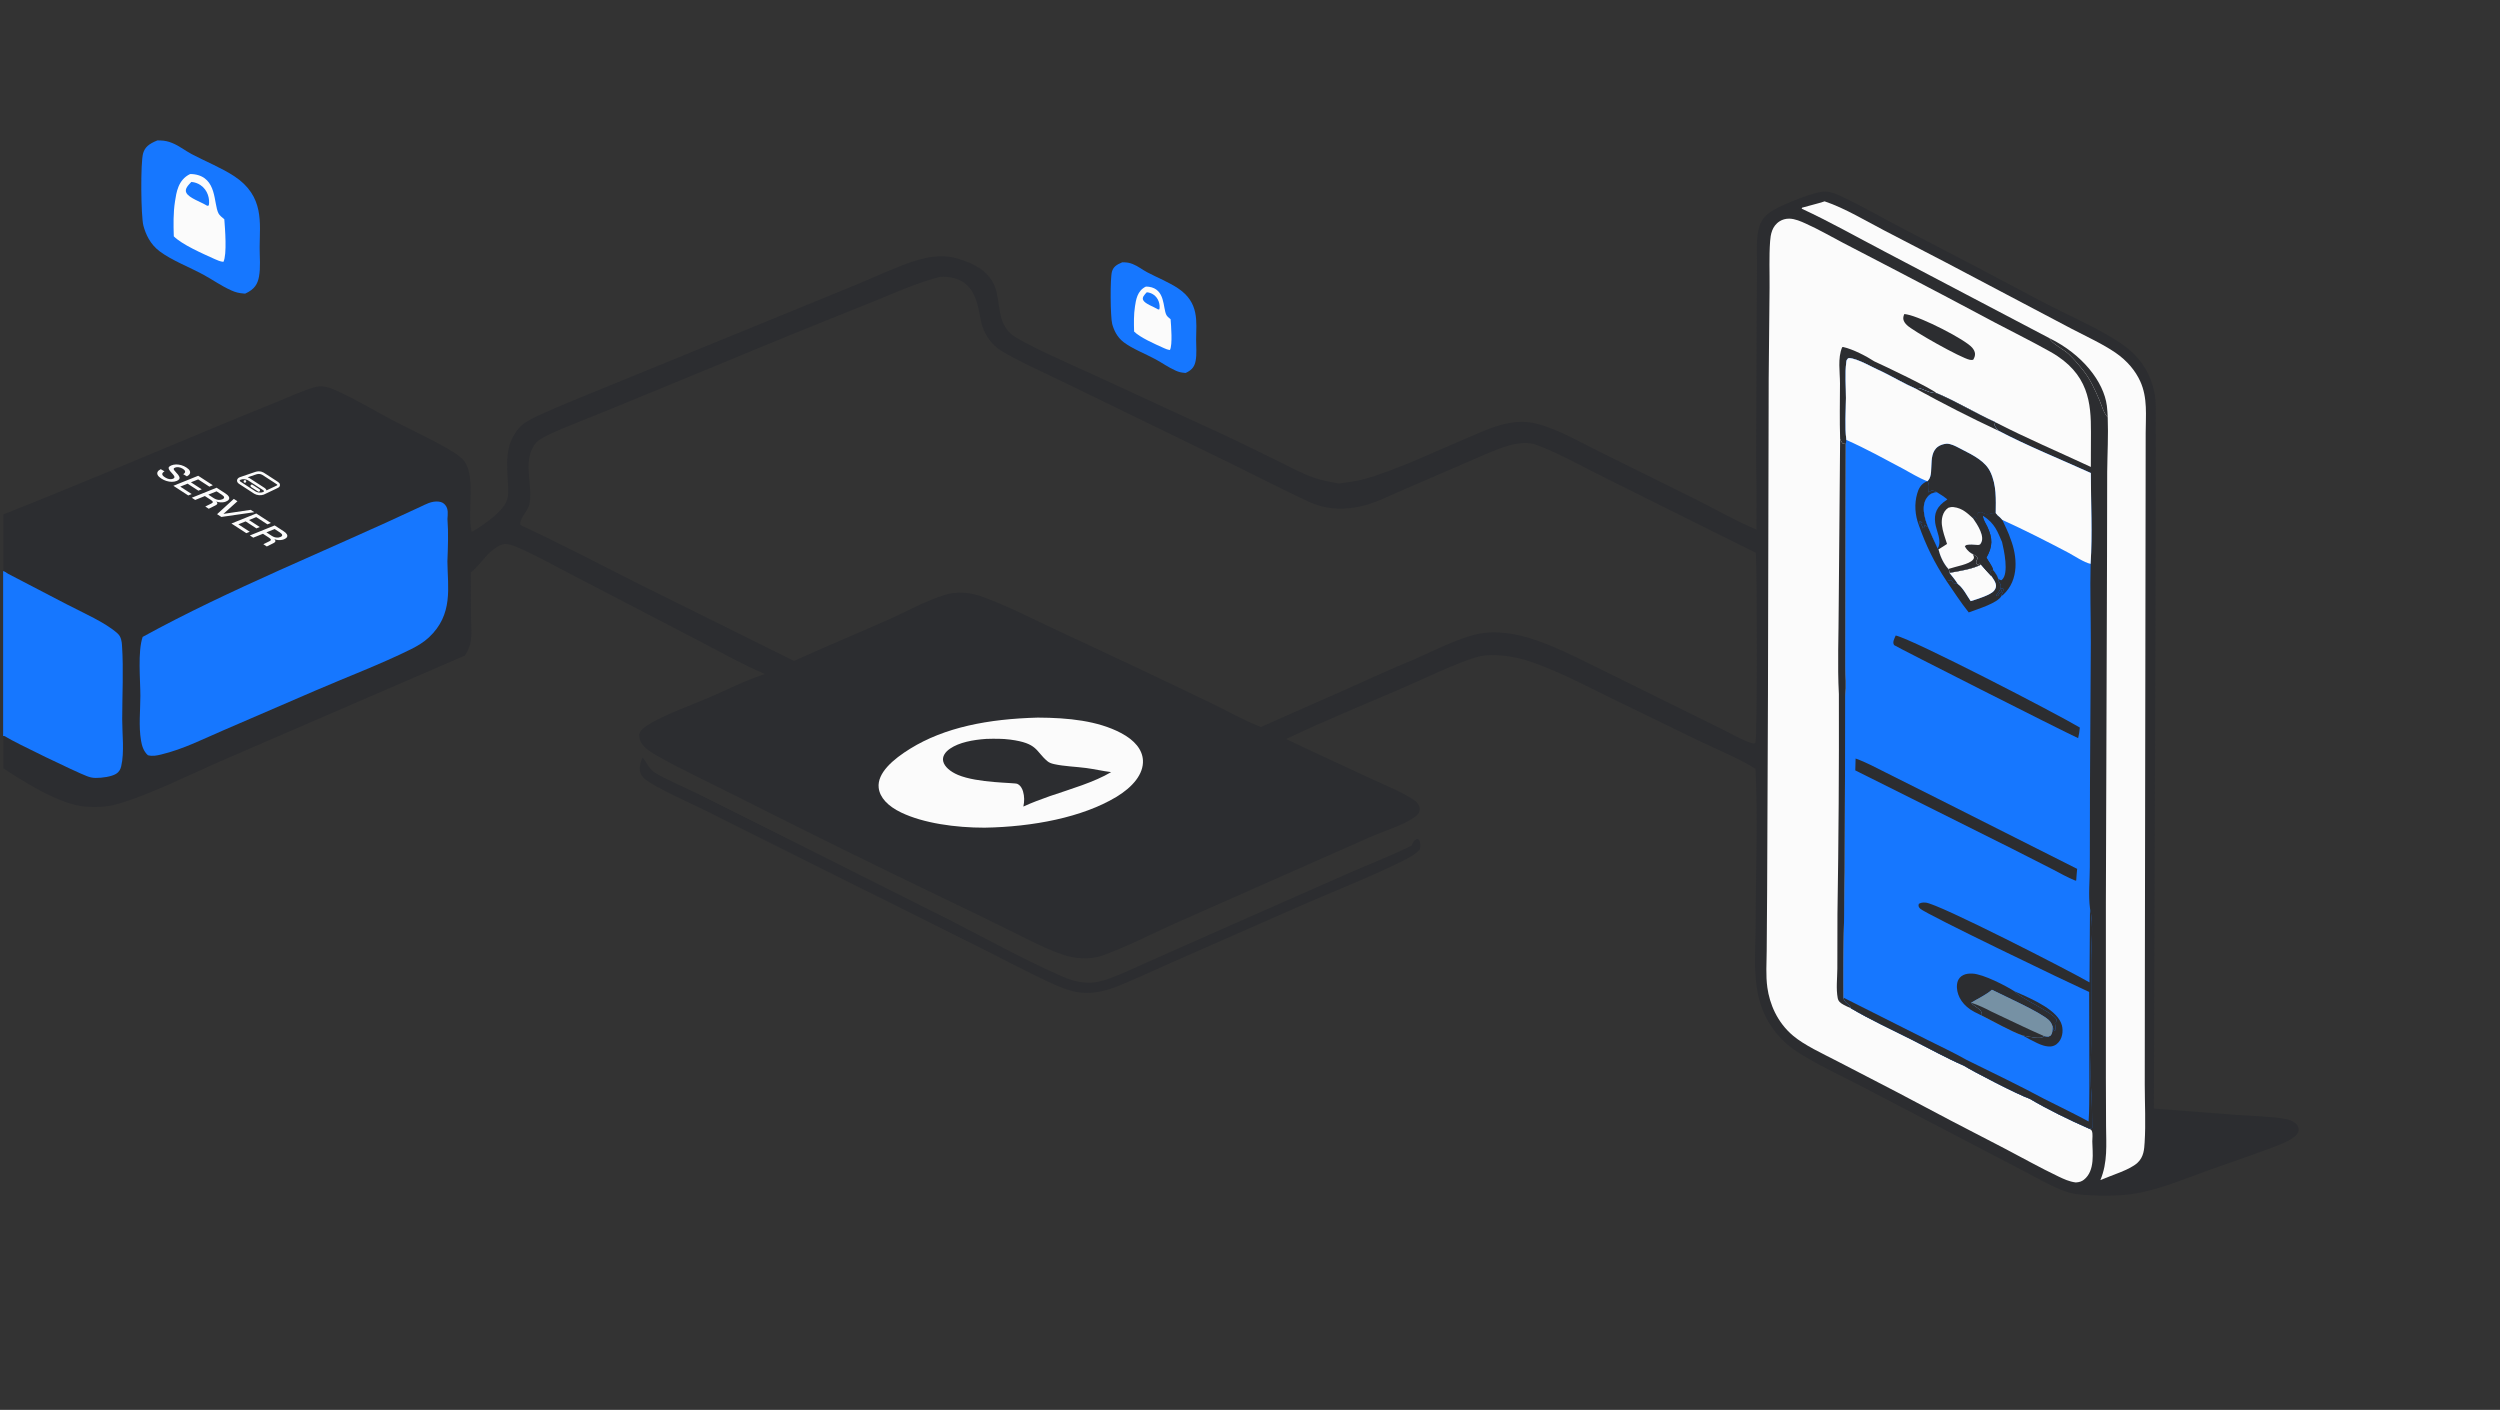 <svg width="610" height="344" viewBox="0 0 610 344" fill="none" xmlns="http://www.w3.org/2000/svg"><rect x="0" y="0" width="610" height="344" fill="#333333" stroke="none"/><g clip-path="url(#clip0_1154_16449)"><path d="M156.774 184.866C157.319 185.138 158.28 187.511 159.567 188.388C161.665 189.814 167.636 192.378 170.359 193.728L194.945 206.022L232.185 224.722C240.923 229.194 249.515 233.975 258.786 238.086C260.711 238.94 262.912 239.724 265.436 239.781C267.406 239.825 269.234 239.296 270.839 238.705C274.049 237.522 277.026 236.058 280.053 234.729L299.945 225.905L329.136 213.03C334.197 210.806 339.673 208.718 344.447 206.306C344.733 205.683 344.863 205.044 345.845 204.67L346.257 204.914C346.673 205.698 346.57 206.4 346.478 207.202C345.595 208.282 344.011 209.19 342.455 209.975C334.616 213.93 324.461 217.848 316.027 221.59L286.388 234.636C281.938 236.579 277.616 238.657 273.04 240.502C270.268 241.618 267.094 242.578 263.569 242.178C261.315 241.922 259.098 241.048 257.329 240.254C251.163 237.48 245.381 234.335 239.451 231.396L198.522 210.959L173.007 198.199C169.328 196.367 159.448 192.002 157.254 189.992C155.528 188.41 156.057 186.56 156.774 184.866Z" fill="#2C2D30"/><path d="M38.404 34.262C38.647 34.264 38.89 34.264 39.132 34.271C40.229 34.306 41.051 34.506 41.946 34.862C43.787 35.596 45.133 36.741 46.786 37.611C50.238 39.43 54.139 40.991 57.214 43.033C64.535 47.897 63.383 54.384 63.354 60.339C63.342 62.688 63.625 65.2 63.189 67.526C62.876 69.196 62.206 70.574 59.816 71.648C59.715 71.64 59.614 71.633 59.513 71.625C58.225 71.519 57.502 71.328 56.48 70.878C53.967 69.772 51.943 68.275 49.638 67.03C46.128 65.135 41.822 63.494 38.91 61.287C36.626 59.555 35.556 57.173 34.99 55.061C34.39 52.823 34.249 39.606 34.929 37.373C35.373 35.918 36.296 35.111 38.404 34.262Z" fill="#1677FF"/><path d="M273.836 64C274.012 64.001 274.187 64.001 274.362 64.007C275.155 64.032 275.748 64.176 276.394 64.433C277.724 64.963 278.697 65.79 279.89 66.419C282.383 67.732 285.201 68.86 287.421 70.335C292.709 73.847 291.877 78.532 291.855 82.833C291.847 84.529 292.051 86.343 291.736 88.024C291.51 89.229 291.027 90.225 289.3 91C289.227 90.995 289.154 90.99 289.081 90.984C288.152 90.907 287.629 90.769 286.891 90.444C285.076 89.645 283.614 88.564 281.95 87.665C279.414 86.297 276.305 85.111 274.202 83.517C272.552 82.267 271.78 80.546 271.371 79.021C270.937 77.404 270.836 67.859 271.327 66.247C271.647 65.196 272.314 64.613 273.836 64Z" fill="#1677FF"/><path d="M46.39 42.466C46.733 42.475 47.011 42.475 47.354 42.522C53.041 43.305 52.062 49.633 53.309 52.062C53.574 52.58 54.199 53.051 54.731 53.492C54.898 55.641 55.429 62.132 54.511 63.892C53.631 63.794 53.133 63.525 52.425 63.23C49.203 61.775 44.445 59.683 42.406 57.665C42.315 54.857 42.263 51.933 42.702 49.137C43.03 47.045 43.419 43.882 46.39 42.466Z" fill="#FBFBFB"/><path d="M279.602 69.925C279.85 69.931 280.05 69.931 280.298 69.965C284.405 70.531 283.699 75.101 284.599 76.855C284.791 77.229 285.242 77.569 285.626 77.888C285.746 79.44 286.13 84.127 285.467 85.399C284.831 85.328 284.472 85.134 283.961 84.921C281.633 83.87 278.197 82.359 276.724 80.901C276.659 78.874 276.621 76.762 276.938 74.743C277.175 73.232 277.456 70.947 279.602 69.925Z" fill="#FBFBFB"/><path d="M46.688 44.389C47.598 44.468 48.302 44.758 48.892 45.146C50.719 46.347 51.241 48.582 50.95 50.122L50.566 50.218C49.017 49.245 46.117 48.333 45.468 47.045C44.994 46.106 45.931 45.189 46.688 44.389Z" fill="#1677FF"/><path d="M279.817 71.314C280.475 71.371 280.983 71.58 281.409 71.861C282.728 72.728 283.105 74.342 282.895 75.454L282.618 75.523C281.5 74.821 279.405 74.162 278.936 73.232C278.594 72.554 279.271 71.891 279.817 71.314Z" fill="#1677FF"/><path d="M428.572 129.225C428.618 123.365 428.593 117.505 428.499 111.644L428.625 76.91L428.712 64.341C428.722 61.49 428.443 58.538 429.156 55.712C429.617 53.888 430.546 52.495 432.899 51.15C434.922 49.992 442.706 46.632 445.447 46.737C446.768 46.787 448.131 47.369 449.108 47.827C454.56 50.389 459.594 53.321 464.81 56.039C475.934 61.785 486.976 67.58 497.938 73.424C504.398 76.861 512.986 80.462 518.286 84.334C522.842 87.663 524.941 91.865 525.71 95.992C526.146 98.336 525.996 100.749 526 103.104L526.016 113.875L525.944 149.485L525.547 270.479L545.793 272.041C549.576 272.321 554.027 272.382 557.632 273.014C558.551 273.176 559.309 273.501 559.893 273.931C560.744 274.556 561.032 275.35 560.8 276.12C560.286 277.834 556.572 279.195 554.171 280.1C549.275 281.945 544.197 283.657 539.209 285.423C533.529 287.433 527.42 290.131 520.967 291.236C517.11 291.897 511.068 291.852 507.128 291.418C505.503 291.238 504.004 290.802 502.688 290.244C499.651 288.959 496.86 287.338 494.069 285.885L478.571 277.783L453.674 264.786C448.393 262.035 439.684 258.054 435.933 254.703C432.194 251.363 430.213 247.598 429.211 243.713C427.665 237.717 428.385 231.364 428.385 225.302C428.386 212.758 428.939 200.14 428.355 187.604C424.984 185.352 417.819 182.369 413.594 180.298L392.422 170.002C386.59 167.151 380.78 164.073 374.264 161.723C371.655 160.781 368.65 160.051 365.543 159.89C363.866 159.804 362.062 159.831 360.535 160.269C355.196 161.808 347.686 165.519 342.723 167.666C333.08 171.836 323.085 175.892 313.819 180.325C320.65 183.6 327.622 186.764 334.522 189.992C337.989 191.613 342.225 193.275 345.066 195.238C345.932 195.835 346.312 196.509 346.406 197.279C346.535 198.331 345.774 199.013 344.562 199.779C341.697 201.596 337.47 202.834 334.107 204.341L287.76 224.847C281.602 227.541 275.703 230.711 269.164 233.093C269.005 233.15 268.841 233.204 268.674 233.255C268.507 233.306 268.338 233.355 268.167 233.399C267.994 233.444 267.819 233.485 267.642 233.523C267.465 233.561 267.285 233.596 267.104 233.627C266.922 233.659 266.739 233.686 266.555 233.71C266.371 233.735 266.185 233.756 265.998 233.773C265.81 233.79 265.622 233.803 265.434 233.813C265.245 233.823 265.055 233.829 264.866 233.832C262.263 233.88 259.954 233.23 257.859 232.42C254.067 230.955 250.597 229.105 247.125 227.406C241.526 224.625 235.878 221.876 230.18 219.159C213.435 211.117 196.872 202.957 180.494 194.677C173.987 191.375 167.077 188.179 160.866 184.71C158.114 183.173 156.047 181.811 155.96 179.503C155.912 178.251 157.533 177.164 159.024 176.325C163.098 174.031 168.464 172.141 173.054 170.174C177.462 168.285 181.869 166.005 186.645 164.452L186.291 164.303C181.19 162.141 176.522 159.465 171.814 157.032L139.975 140.462C135.687 138.269 131.48 135.856 126.944 133.842C126.077 133.457 124.491 132.738 123.357 132.733C122.298 132.728 121.044 133.574 120.481 134.004C118.187 135.757 117.055 137.933 114.879 139.703L114.926 150.433C114.942 152.604 115.219 154.904 114.746 157.053C114.522 158.07 114.017 158.994 113.445 159.96L54.321 185.519C47.196 188.587 36.08 194.187 28.242 196.303C26.027 196.901 23.201 197.01 20.778 196.814C14.341 196.291 5.048 190.268 0.816 187.467V179.576V139.347V125.51C17.659 118.864 34.144 111.87 50.693 104.99C56.229 102.665 61.809 100.374 67.433 98.118C69.869 97.131 72.242 96.043 74.768 95.133C75.851 94.743 77.451 94.132 78.756 94.276C80.037 94.419 81.302 94.944 82.3 95.401C87.017 97.564 91.352 100.177 95.79 102.532C100.246 104.896 109.795 109.19 112.701 111.864C116.485 115.345 113.814 125.124 115.114 129.781C115.201 129.732 115.29 129.683 115.376 129.633C118.335 127.913 122.162 125.058 123.377 122.761C124.155 121.293 124.004 119.706 123.946 118.191C123.764 113.479 122.936 108.793 126.658 104.41C127.72 103.158 129.662 102.177 131.544 101.31C137.044 98.778 142.977 96.474 148.698 94.102L185.979 78.858L209.551 69.203C213.853 67.421 218 65.415 222.575 63.865C224.715 63.14 227.062 62.561 229.599 62.543C230.946 62.534 232.227 62.682 233.427 63.028C237.873 64.312 240.548 65.985 242.142 68.665C244.451 72.55 242.84 78.031 246.65 81.446C249.073 83.621 262.793 89.593 267.126 91.589L298.383 105.988C303.137 108.2 307.741 110.523 312.411 112.791C315.266 114.178 318.493 115.984 321.829 116.95C323.329 117.385 325.049 117.674 326.639 117.992C328.698 117.701 330.797 117.436 332.733 116.932C339.806 115.091 351.686 109.529 358.394 106.686C361.597 105.329 365.015 103.674 368.967 103.101C371.97 102.665 374.355 103.08 376.954 103.974C381.724 105.614 386.025 108.11 390.242 110.189L414.022 121.963C418.817 124.382 423.435 127.047 428.572 129.225ZM229.432 67.533C223.296 69.111 217.417 71.872 211.886 74.068C199.336 79.071 186.883 84.149 174.527 89.304L147.4 100.468C142.9 102.319 138.042 104.088 133.795 106.114C132.115 106.914 131.006 107.565 130.253 108.759C127.539 113.065 130.132 118.531 129.165 123.086C128.844 124.598 126.596 126.657 126.999 128.11C136.788 132.676 146.11 137.563 155.581 142.336L193.741 161.266C201.23 157.853 208.999 154.653 216.555 151.29C221.038 149.296 225.575 146.733 230.519 145.141C231.932 144.686 233.528 144.551 235.136 144.636C236.967 144.732 238.361 145.125 239.88 145.678C246.345 148.033 252.326 151.196 258.275 153.958C270.712 159.722 283.052 165.551 295.295 171.445C299.316 173.381 303.36 175.721 307.691 177.392C314.649 174.239 321.713 171.194 328.719 168.076C334.123 165.672 339.451 163.165 345.041 160.902C349.363 159.011 355.771 155.678 360.733 154.66C362.534 154.291 364.508 154.223 366.396 154.37C369.597 154.62 372.592 155.413 375.301 156.382C381.166 158.478 386.431 161.299 391.686 163.851L420.408 178.03C422.171 178.892 426.09 181.167 427.97 181.433C428.087 181.36 428.251 181.305 428.325 181.216C428.774 180.674 428.741 139.862 428.437 135.165L428.417 134.883L391.909 116.723C386.843 114.22 380.334 110.547 374.917 108.566C373.897 108.193 372.964 108.063 371.753 108.111C370.263 108.169 368.842 108.488 367.55 108.896C364.313 109.917 361.317 111.357 358.357 112.619L341.743 119.798C338.535 121.189 335.018 123.056 331.105 123.739C326.557 124.533 322.891 124.068 319.257 122.384C312.805 119.394 306.626 116.173 300.321 113.083L271.2 98.929C266.352 96.54 261.472 94.172 256.561 91.825C252.439 89.851 248.141 87.913 244.446 85.678C241.861 84.114 240.472 81.801 239.737 79.739C238.45 76.125 239.163 67.247 229.432 67.533Z" fill="#2C2D30"/><path d="M39.36 116.767C38.922 116.482 38.63 116.2 38.482 115.918C38.339 115.639 38.331 115.377 38.459 115.13C38.587 114.883 38.843 114.666 39.227 114.478L40.144 115.01C39.895 115.149 39.728 115.295 39.642 115.449C39.562 115.6 39.566 115.759 39.654 115.924C39.753 116.09 39.939 116.262 40.211 116.439C40.448 116.592 40.68 116.71 40.907 116.792C41.145 116.874 41.374 116.918 41.592 116.922C41.81 116.926 42.014 116.89 42.201 116.814C42.372 116.745 42.484 116.659 42.538 116.556C42.602 116.454 42.583 116.313 42.48 116.132C42.388 115.952 42.195 115.71 41.902 115.406C41.584 115.074 41.365 114.793 41.245 114.565C41.125 114.338 41.111 114.143 41.203 113.981C41.306 113.82 41.514 113.676 41.827 113.55C42.174 113.41 42.553 113.335 42.964 113.326C43.385 113.318 43.812 113.377 44.243 113.501C44.674 113.625 45.087 113.815 45.484 114.073C45.901 114.343 46.17 114.608 46.293 114.868C46.421 115.131 46.422 115.377 46.296 115.607C46.175 115.84 45.944 116.047 45.604 116.228L44.696 115.692C44.904 115.581 45.044 115.457 45.118 115.318C45.197 115.178 45.197 115.031 45.119 114.879C45.046 114.724 44.884 114.564 44.632 114.401C44.313 114.193 43.978 114.063 43.628 114.009C43.288 113.957 42.985 113.984 42.718 114.092C42.547 114.161 42.438 114.243 42.39 114.338C42.354 114.435 42.388 114.562 42.493 114.72C42.603 114.881 42.788 115.097 43.046 115.367C43.4 115.722 43.628 116.026 43.729 116.278C43.842 116.531 43.84 116.743 43.725 116.914C43.611 117.085 43.405 117.23 43.109 117.35C42.751 117.494 42.353 117.566 41.916 117.564C41.489 117.562 41.056 117.494 40.615 117.357C40.174 117.221 39.756 117.024 39.36 116.767ZM42.303 118.534L48.363 116.086L51.929 118.402L51.084 118.744L48.352 116.969L46.585 117.683L49.225 119.397L48.406 119.728L45.766 118.014L43.982 118.735L46.777 120.549L45.932 120.891L42.303 118.534ZM46.793 121.45L52.852 119.002L55.037 120.421C55.428 120.675 55.691 120.923 55.826 121.167C55.962 121.41 55.97 121.638 55.851 121.848C55.732 122.059 55.485 122.24 55.11 122.392C54.837 122.502 54.535 122.564 54.206 122.578C53.882 122.595 53.561 122.57 53.245 122.503C52.94 122.436 52.676 122.34 52.453 122.213L52.491 122.157C52.836 122.381 53.015 122.59 53.029 122.785C53.049 122.978 52.889 123.159 52.551 123.328L50.931 124.137L50.089 123.591L51.605 122.84C51.834 122.731 51.939 122.61 51.919 122.477C51.905 122.342 51.746 122.176 51.442 121.979L49.991 121.036L47.627 121.991L46.793 121.45ZM50.836 120.695L52.202 121.582C52.516 121.786 52.848 121.912 53.199 121.96C53.561 122.009 53.901 121.969 54.219 121.841C54.544 121.71 54.699 121.549 54.684 121.36C54.675 121.168 54.493 120.957 54.138 120.727L52.841 119.885L50.836 120.695ZM52.968 125.46L57.051 121.728L57.939 122.305L54.517 125.387L61.166 124.4L62.053 124.977L54.01 126.137L52.968 125.46ZM56.473 127.736L62.532 125.288L66.099 127.604L65.254 127.946L62.521 126.171L60.755 126.885L63.395 128.599L62.575 128.93L59.935 127.216L58.152 127.936L60.946 129.751L60.101 130.093L56.473 127.736ZM60.962 130.652L67.022 128.204L69.207 129.622C69.598 129.876 69.861 130.125 69.996 130.369C70.131 130.612 70.139 130.839 70.021 131.05C69.902 131.261 69.655 131.442 69.279 131.594C69.006 131.704 68.705 131.766 68.376 131.78C68.051 131.797 67.731 131.772 67.415 131.704C67.11 131.638 66.846 131.541 66.623 131.415L66.661 131.358C67.006 131.582 67.185 131.792 67.199 131.987C67.219 132.179 67.059 132.36 66.72 132.53L65.1 133.339L64.259 132.792L65.775 132.042C66.004 131.933 66.109 131.812 66.088 131.679C66.074 131.544 65.915 131.378 65.612 131.181L64.16 130.238L61.796 131.193L60.962 130.652ZM65.005 129.897L66.371 130.784C66.686 130.988 67.018 131.114 67.369 131.162C67.73 131.211 68.07 131.171 68.389 131.042C68.713 130.911 68.868 130.751 68.854 130.562C68.845 130.37 68.663 130.159 68.308 129.929L67.011 129.086L65.005 129.897Z" fill="#FBFBFB"/><g clip-path="url(#clip1_1154_16449)"><path d="M64.251 120.38L67.17 118.997C67.628 118.779 67.857 118.671 67.947 118.534C68.025 118.413 68.029 118.278 67.958 118.145C67.877 117.995 67.656 117.851 67.213 117.563L64.675 115.915C64.232 115.628 64.01 115.484 63.744 115.409C63.509 115.342 63.251 115.313 63.004 115.324C62.722 115.336 62.463 115.425 61.944 115.603L58.637 116.734M64.251 120.38C63.651 120.623 62.725 120.534 62.182 120.181L58.533 117.811C57.99 117.459 58.037 116.977 58.637 116.734M64.251 120.38C64.851 120.138 64.897 119.656 64.355 119.304L60.705 116.934C60.163 116.581 59.237 116.492 58.637 116.734M59.76 117.464L59.762 117.466M61.444 118.557L63.128 119.651" stroke="#FBFBFB" stroke-width="0.643" stroke-linecap="round" stroke-linejoin="round"/></g><path d="M0.816 139.347L1.813 139.92L16.277 147.449C20.331 149.557 25.775 151.918 28.703 154.578C29.591 155.386 29.713 156.599 29.774 157.533C30.164 163.5 29.824 169.551 29.818 175.528C29.814 179.087 30.379 183.537 29.576 186.964C29.418 187.633 29.137 188.304 28.314 188.818C27.215 189.505 24.931 189.829 23.349 189.813C22.427 189.804 21.863 189.63 21.12 189.346C18.44 188.322 3.672 181.215 1.474 179.811C1.368 179.745 1.264 179.675 1.159 179.606L0.816 179.576V139.347Z" fill="#1677FF"/><path d="M0.816 139.347L1.813 139.92C1.527 140.245 1.361 140.5 1.314 140.867C0.896 144.096 1.392 147.507 1.412 150.752L1.435 172.177C1.441 173.765 1.99 178.374 1.159 179.606L0.816 179.576V139.347Z" fill="#1677FF"/><path d="M253.223 175.096C260.705 175.126 267.834 175.867 273.493 178.838C276.861 180.606 278.741 182.911 278.878 185.513C279.055 188.871 276.376 192.052 272.361 194.464C264.096 199.429 252.056 201.755 240.221 201.953C233.187 201.959 225.323 200.874 219.868 198.246C216.649 196.696 214.676 194.62 214.401 192.222C213.986 188.602 217.962 185.23 222.097 182.674C230.497 177.48 241.058 175.416 253.223 175.096Z" fill="#FBFBFB"/><path d="M240.674 180.289C242.65 180.238 244.575 180.207 246.522 180.466C253.238 181.359 252.631 183.232 255.538 185.709C255.984 186.089 256.504 186.288 257.242 186.452C259.646 186.985 262.506 187.065 265.034 187.397C267.107 187.67 269.032 188.139 271.121 188.394C267.026 190.846 261.21 192.536 256.132 194.266C253.917 195.067 251.73 195.851 249.7 196.802C249.97 195.568 249.977 194.32 249.616 193.091C249.451 192.53 249.057 191.637 248.217 191.261C247.496 190.936 238.526 191.1 233.732 189.072C231.882 188.289 230.448 187.08 230.143 185.77C229.878 184.634 230.552 183.528 231.835 182.653C234.04 181.149 237.358 180.514 240.674 180.289Z" fill="#2C2D30"/><path d="M445.207 49.13C450.106 50.755 455.454 54.012 459.772 56.239C469.826 61.421 479.809 66.646 489.721 71.914L505.472 80.221C509.091 82.111 513.04 83.905 516.177 86.058C519.086 88.054 521.069 90.525 522.209 93.017C524.075 97.094 523.546 101.468 523.546 105.647L523.53 118.112L523.469 159.67L523.345 239.436L523.32 264.695C523.328 269.366 523.586 274.087 523.29 278.753C523.185 280.405 523.105 282.293 521.531 283.739C519.646 285.469 515.343 286.709 512.493 287.939C514.309 283.605 513.909 279.25 513.879 274.829L513.834 262.846L513.833 220.913L514.115 135.76L514.155 115.192C514.201 110.743 514.453 106.267 514.283 101.819C513.238 100.684 512.835 98.956 512.289 97.691C511.183 95.123 510.053 92.521 508.101 90.108C507.075 88.84 505.966 87.525 504.693 86.332C503.514 85.226 500.384 83.686 500.112 82.543L459.839 61.376C453.321 57.971 446.412 54.059 439.609 50.915L439.716 50.671C441.535 50.129 443.441 49.729 445.207 49.13Z" fill="#FBFBFB"/><path d="M500.113 82.543C508.068 86.447 513.318 93.129 514.077 99.023C514.184 99.954 514.252 100.886 514.284 101.819C513.239 100.684 512.836 98.956 512.29 97.691C511.184 95.123 510.054 92.521 508.102 90.108C507.076 88.84 505.967 87.525 504.694 86.332C503.515 85.226 500.385 83.686 500.113 82.543Z" fill="#2C2D30"/><path d="M102.499 123.695C103.728 123.124 105.321 122.178 107.074 122.395C107.841 122.49 108.253 122.792 108.592 123.167C109.491 124.163 109.23 125.542 109.181 126.63C109.438 130.069 109.295 133.561 109.167 137.002C109.223 143.323 110.668 149.902 104.649 155.532C103.447 156.648 101.971 157.57 100.239 158.429C92.893 162.07 84.593 165.203 76.83 168.556L54.488 178.202C49.794 180.206 44.763 182.799 39.326 184.097C38.171 184.372 37.286 184.565 36.096 184.284C34.979 183.286 34.606 181.863 34.409 180.698C33.807 177.139 34.251 173.372 34.251 169.79C34.25 165.852 33.566 159.011 34.809 155.401C55.81 143.852 79.976 134.261 102.499 123.695Z" fill="#1677FF"/><path d="M509.829 275.434C510.127 275.59 510.327 275.731 510.417 275.968C510.7 276.709 510.51 277.749 510.52 278.515C510.557 281.141 511.277 285.651 508.471 287.853C507.948 288.264 507.405 288.456 506.504 288.521C504.882 288.322 503.526 287.667 502.28 287.075C497.753 284.919 493.506 282.514 489.153 280.245C480.272 275.683 471.467 271.073 462.74 266.417L448.291 258.931C444.621 257.03 440.305 255.063 437.516 252.717C433.579 249.407 431.789 244.899 431.237 240.979C430.821 238.022 431.057 234.969 431.076 231.999L431.183 217.086L431.383 169.407L431.56 92.472L431.774 70.22C431.808 66.45 431.627 62.647 431.906 58.882C432.024 57.308 432.312 55.178 434.273 53.968C434.871 53.6 435.669 53.34 436.576 53.35C437.986 53.366 439.47 54.044 440.527 54.519C443.704 55.943 446.632 57.64 449.604 59.201L463.534 66.443C471.337 70.51 479.095 74.605 486.807 78.727C491.307 81.098 495.983 83.411 500.341 85.863C509.711 91.136 510.203 98.409 510.193 105.407L510.165 113.935C502.441 110.324 494.263 106.842 486.869 103.022C481.911 100.779 477.574 98.044 472.49 95.908C471.219 96.011 469.682 95.209 468.616 94.812L467.719 94.982C464.622 93.624 461.906 91.977 458.926 90.533C457.076 89.775 453.181 87.414 451.082 87.359C450.63 87.666 450.546 87.917 450.499 88.303C450.143 91.19 450.423 94.209 450.412 97.109C450.401 100.491 450.102 103.973 450.508 107.343L450.377 108.348L450.302 148.862L450.265 162.411C450.274 164.843 450.575 167.38 450.228 169.802L450.124 212.805C450.03 223.017 449.682 233.221 449.831 243.437C449.874 244.582 451.532 245.097 451.605 246.009C456.271 248.777 461.68 251.269 466.724 253.813C470.81 255.874 474.875 258.161 479.212 260.041C481.445 261.453 492.451 267.142 495.24 268.1C499.568 270.657 504.87 273.261 509.829 275.434Z" fill="#FBFBFB"/><path d="M464.659 76.621C464.867 76.65 465.077 76.681 465.281 76.719C468.922 77.403 479.504 82.848 481.193 84.809C482.07 85.829 482.117 86.736 481.448 87.792C481.053 87.823 480.973 87.862 480.62 87.789C478.39 87.324 466.646 80.707 465.261 79.305C464.347 78.381 464.182 77.635 464.659 76.621Z" fill="#2C2D30"/><path d="M448.991 107.095C448.845 102.588 448.945 98.073 448.957 93.565C448.964 90.785 448.346 87.42 449.492 84.716L449.717 84.667C452.209 85.214 455.564 87.012 457.326 88.169C459.866 89.313 471.177 94.715 472.492 95.908C471.22 96.011 469.683 95.209 468.617 94.812L467.721 94.982C464.623 93.624 461.907 91.977 458.927 90.533C457.078 89.775 453.182 87.414 451.083 87.359C450.631 87.666 450.548 87.917 450.5 88.303C450.145 91.19 450.424 94.209 450.414 97.109C450.402 100.491 450.103 103.973 450.509 107.343L450.378 108.348L449.624 108.208C449.309 107.835 449.158 107.494 448.991 107.095Z" fill="#2C2D30"/><path d="M448.989 107.095C449.156 107.494 449.307 107.835 449.623 108.208L450.376 108.348L450.302 148.862L450.265 162.411C450.274 164.843 450.574 167.38 450.228 169.802L450.124 212.805C450.03 223.017 449.682 233.221 449.831 243.437C449.874 244.582 451.532 245.097 451.604 246.009C451.005 245.735 450.373 245.462 449.823 245.155C448.953 244.674 448.533 244.256 448.406 243.57C447.969 241.218 448.296 238.72 448.311 236.348L448.339 222.981C448.622 205.121 448.738 187.262 448.687 169.402C448.313 162.216 448.64 154.977 448.646 147.787L448.989 107.095Z" fill="#2C2D30"/><path d="M450.51 107.343C450.104 103.973 450.403 100.491 450.415 97.109C450.425 94.209 450.146 91.19 450.501 88.303C450.548 87.917 450.632 87.666 451.084 87.359C453.183 87.414 457.079 89.775 458.928 90.533C461.908 91.977 464.624 93.624 467.721 94.982L468.618 94.812C469.684 95.209 471.221 96.011 472.492 95.908C477.576 98.044 481.913 100.779 486.871 103.023C486.384 103.852 486.986 104.32 487.606 105.083C494.686 108.794 502.63 111.999 510.165 115.411C510.162 122.772 510.589 130.23 510.106 137.581C509.945 143.987 510.167 150.414 510.159 156.822L509.956 191.314L509.916 211.64C509.913 214.935 509.532 218.354 509.956 221.63C510.888 225.676 510.246 230.368 510.24 234.475L510.244 254.684C510.235 258.17 510.02 261.672 510.186 265.155C510.469 268.472 510.475 271.881 510.498 275.201L509.831 275.434C504.872 273.261 499.57 270.657 495.242 268.1C492.453 267.142 481.448 261.453 479.214 260.041C474.877 258.161 470.812 255.874 466.727 253.813C461.682 251.269 456.273 248.777 451.607 246.009C451.534 245.097 449.876 244.582 449.833 243.437C449.685 233.221 450.033 223.017 450.126 212.805L450.23 169.802C450.577 167.38 450.276 164.843 450.267 162.411L450.305 148.862L450.379 108.348L450.51 107.343Z" fill="#1677FF"/><path d="M470.252 117.411C470.878 117.942 470.615 119.471 470.577 120.141L471.37 119.633C471.838 119.775 472.247 119.865 472.598 120.094C471.59 120.248 471.092 120.436 470.57 120.959C468.521 123.011 469.578 126.491 470.476 128.674L469.511 128.035C469.578 128.309 469.55 128.502 469.452 128.773L468.924 128.955L469.214 128.836L468.598 127.544L469.086 127.465L468.355 127.15C468.352 127.515 468.282 127.873 468.224 128.236C467.254 125.702 467.054 122.974 467.802 120.41C468.111 119.351 468.612 118.071 470.252 117.411Z" fill="#2C2D30"/><path d="M491.52 241.873C496.365 243.972 502.177 246.583 503.106 250.192C503.46 251.563 503.286 253.602 501.814 254.773C501.508 255.017 500.983 255.282 500.445 255.331C499.239 255.444 497.96 254.942 497.083 254.52C495.874 253.94 494.666 253.319 493.567 252.673C494.829 252.867 497.097 253.449 498.292 253.118L498.747 252.807C499.096 252.897 499.409 252.913 499.785 252.944L500.321 252.706C500.889 252.026 500.8 251.251 500.849 250.513C500.953 250.84 501.071 251.163 501.202 251.486L501.438 251.465C501.608 250.885 501.554 250.421 501.423 249.837L501.373 249.619L501.645 249.567C501.667 249.369 501.845 248.824 501.747 248.664C500.698 246.941 493.167 243.682 491.52 241.873Z" fill="#2C2D30"/><path d="M468.227 128.236C468.285 127.873 468.354 127.515 468.357 127.15L469.089 127.465L468.601 127.544L469.217 128.836L468.927 128.955L469.455 128.773C469.553 128.502 469.581 128.309 469.514 128.035L470.479 128.674C471.212 130.396 471.984 132.113 472.796 133.823L472.998 134.056C473.374 135.586 474.152 137.446 475.412 138.825C475.662 139.173 475.695 139.398 475.671 139.772C476.373 140.663 477.124 141.547 477.684 142.47C477.271 142.422 476.981 142.354 476.599 142.256C476.449 141.931 476.422 141.811 476.009 141.557L474.968 141.801C471.993 137.357 469.849 132.891 468.227 128.236Z" fill="#2C2D30"/><path d="M485.948 140.624C485.78 140.182 485.639 139.768 485.607 139.313L486.306 139.038C486.859 139.759 487.399 140.45 487.583 141.238C487.63 141.63 487.676 141.89 487.94 142.253C488.559 143.102 487.991 144.073 487.377 144.869C487.163 145.146 487.044 145.153 487.163 145.452L487.534 145.364C487.563 145.301 487.583 145.236 487.619 145.174C487.806 144.845 488.116 144.626 488.468 144.348L488.145 143.682L488.486 143.532L488.825 143.688C488.822 144.167 488.705 144.501 488.468 144.959C488.333 145.22 488.382 145.123 488.334 145.461C487.338 147.142 482.927 148.49 480.371 149.43C478.373 146.945 476.727 144.343 474.965 141.801L476.006 141.557C476.419 141.811 476.446 141.931 476.596 142.256C476.978 142.354 477.268 142.422 477.681 142.47C479.071 143.521 479.971 145.43 480.851 146.677C482.512 146.173 485.671 145.172 486.522 144.176C487.601 142.912 486.755 141.841 485.948 140.624Z" fill="#2C2D30"/><path d="M483.367 137.753C484.219 138.708 485.027 139.69 485.948 140.624C486.755 141.841 487.601 142.912 486.522 144.176C485.671 145.172 482.512 146.173 480.851 146.677C479.971 145.43 479.071 143.521 477.681 142.47C477.121 141.547 476.37 140.662 475.668 139.772C478.254 139.315 481.365 138.833 483.367 137.753Z" fill="#FBFBFB"/><path d="M483.56 247.804C482.965 247.518 482.378 247.228 481.8 246.933C478.963 245.471 477.607 243.164 477.492 241.025C477.44 240.031 477.611 238.599 479.077 237.902C479.709 237.601 480.429 237.522 481.233 237.552C483.957 237.652 489.678 240.678 491.52 241.873C493.168 243.682 500.698 246.941 501.748 248.664C501.846 248.824 501.668 249.369 501.646 249.567L501.373 249.619L501.424 249.838C501.555 250.421 501.608 250.885 501.439 251.465L501.203 251.486C501.072 251.163 500.954 250.84 500.85 250.513C500.664 249.946 500.41 249.333 499.849 248.844C497.502 246.796 489.522 243.26 486.033 241.504C484.648 242.73 482.708 243.602 480.986 244.66C481.23 245.051 481.475 245.201 481.933 245.515C483.087 246.308 483.734 246.768 483.56 247.804Z" fill="#2C2D30"/><path d="M480.984 244.66C482.706 243.602 484.646 242.73 486.031 241.504C489.52 243.259 497.5 246.796 499.848 248.844C500.408 249.333 500.662 249.946 500.848 250.513C500.799 251.251 500.888 252.026 500.32 252.706L499.784 252.944C499.408 252.913 499.095 252.897 498.746 252.807L498.291 253.118C497.096 253.449 494.828 252.867 493.566 252.673C490.687 251.681 486.276 249.146 483.558 247.804C483.732 246.768 483.085 246.308 481.931 245.515C481.474 245.201 481.228 245.051 480.984 244.66Z" fill="#7691A4"/><path d="M480.984 244.66C482.7 245.237 484.395 246.012 485.834 246.792C490.139 248.785 494.329 250.898 498.746 252.807L498.291 253.118C497.096 253.449 494.828 252.867 493.566 252.673C490.687 251.681 486.276 249.146 483.558 247.803C483.732 246.768 483.085 246.308 481.931 245.515C481.474 245.201 481.228 245.051 480.984 244.66Z" fill="#2C2D30"/><path d="M481.433 126.497C481.483 126.209 481.419 126.368 481.689 126.032L482.393 126.624C482.377 126.145 482.414 125.685 482.484 125.208C483.905 124.575 483.687 125.505 484.922 125.495C485.562 125.49 485.969 125.17 486.953 125.198L487.386 125.714C487.854 126.094 488.228 126.435 488.564 126.857C489.273 128.414 490.098 129.991 490.6 131.572C492.157 135.591 492.783 141.466 488.764 145.137C488.577 145.309 488.537 145.327 488.336 145.461C488.384 145.123 488.335 145.22 488.47 144.959C488.706 144.501 488.824 144.167 488.827 143.688L488.488 143.532L488.147 143.682L488.47 144.348C488.118 144.626 487.808 144.845 487.621 145.174C487.585 145.236 487.564 145.301 487.536 145.364L487.164 145.452C487.046 145.152 487.164 145.146 487.379 144.869C487.993 144.073 488.561 143.102 487.942 142.253C487.677 141.89 487.631 141.63 487.585 141.238C487.401 140.45 486.861 139.759 486.308 139.038L485.609 139.313C485.641 139.768 485.782 140.182 485.95 140.624C485.029 139.69 484.221 138.708 483.369 137.753L483.049 137.551C482.566 137.749 482.789 137.687 482.414 137.771C482.075 137.312 482.145 137.007 482.395 136.541C482.447 136.443 482.503 136.346 482.557 136.249C482.413 135.751 481.888 135.498 481.302 135.148C481.208 135.111 481.097 135.086 481.019 135.038C480.319 134.6 479.592 133.804 479.406 133.227L479.833 132.97C480.713 132.804 481.405 132.878 482.3 132.949L482.683 132.981C483.221 132.828 483.07 132.936 483.296 132.615C484.445 130.986 482.518 128.037 481.433 126.497Z" fill="#2C2D30"/><path d="M484.689 136.059C486.277 133.272 486.212 131.32 484.906 128.518C484.547 127.743 483.962 126.916 483.84 126.118C483.826 126.026 483.817 125.933 483.805 125.84C486.81 127.666 487.461 129.919 488.5 132.257C488.958 134.168 490.235 139.931 488.487 141.459C488.433 141.505 488.359 141.543 488.295 141.585C487.987 141.471 487.812 141.406 487.584 141.238C487.4 140.45 486.86 139.759 486.307 139.038C486.152 138.141 485.156 136.955 484.689 136.059Z" fill="#1677FF"/><path d="M481.433 126.497C481.483 126.209 481.419 126.368 481.689 126.032L482.393 126.624C482.377 126.145 482.414 125.685 482.484 125.208C483.905 124.575 483.687 125.505 484.922 125.495C485.562 125.49 485.969 125.17 486.953 125.198L487.386 125.714C487.222 125.726 487.06 125.738 486.897 125.752C486.277 125.804 485.782 125.919 485.209 126.058L483.806 125.84C483.818 125.933 483.827 126.026 483.841 126.118C483.963 126.916 484.548 127.743 484.907 128.518C486.213 131.32 486.278 133.272 484.69 136.059C485.157 136.955 486.153 138.141 486.308 139.038L485.609 139.313C485.641 139.768 485.782 140.182 485.95 140.624C485.029 139.69 484.221 138.708 483.369 137.753L483.049 137.551C482.566 137.749 482.789 137.687 482.414 137.771C482.075 137.312 482.145 137.007 482.395 136.541C482.447 136.443 482.503 136.346 482.557 136.249C482.413 135.751 481.888 135.498 481.302 135.148C481.208 135.111 481.097 135.086 481.019 135.037C480.319 134.6 479.592 133.804 479.406 133.227L479.833 132.97C480.713 132.804 481.405 132.878 482.3 132.949L482.683 132.981C483.221 132.828 483.07 132.936 483.296 132.615C484.445 130.986 482.518 128.037 481.433 126.497Z" fill="#2C2D30"/><path d="M462.554 155.062C466.865 156.032 501.861 174.156 507.478 177.522C507.406 178.393 507.283 179.24 507.066 180.106C503.005 178.248 462.4 157.685 462.188 157.42C461.656 156.761 462.262 155.734 462.554 155.062Z" fill="#2C2D30"/><path d="M452.767 185.077C455.427 186.026 457.877 187.391 460.243 188.559C464.493 190.664 468.72 192.783 472.924 194.918L506.825 212.002C506.719 212.95 506.669 213.9 506.597 214.85L506.385 214.871C504.407 214.079 502.623 213.03 500.827 212.108C497.482 210.381 494.113 208.668 490.721 206.97L452.691 187.974L452.767 185.077Z" fill="#2C2D30"/><path d="M509.754 242.048C504.911 239.854 469.906 223.044 468.524 221.71C468.108 221.307 468.034 220.974 468.2 220.528C468.816 220.245 468.976 220.194 469.822 220.231C472.784 220.359 505.443 237.125 509.835 239.705L509.954 221.63C510.887 225.676 510.244 230.368 510.238 234.475L510.243 254.683C510.234 258.17 510.018 261.672 510.185 265.155C510.467 268.472 510.473 271.881 510.497 275.201L509.83 275.434C504.871 273.261 499.569 270.657 495.241 268.1C492.452 267.142 481.446 261.453 479.213 260.041C474.876 258.161 470.811 255.874 466.725 253.813C461.68 251.269 456.271 248.777 451.606 246.009C451.533 245.097 449.875 244.582 449.832 243.437L470.133 253.654C473.35 255.285 476.816 256.877 479.845 258.613C486.177 261.744 492.69 264.847 498.777 268.125C502.413 269.943 506.09 271.744 509.615 273.63C509.822 270.83 509.758 268.009 509.803 265.206L509.754 242.048Z" fill="#2C2D30"/><path d="M470.252 117.411C470.315 117.362 470.391 117.317 470.443 117.264C472.325 115.349 469.537 109.298 474.5 108.328C475.049 108.221 475.415 108.26 475.93 108.401C476.876 108.659 477.759 109.184 478.541 109.578C481.802 111.22 484.454 112.654 485.638 115.138C487.183 118.377 486.986 121.868 486.952 125.198C485.968 125.17 485.561 125.49 484.921 125.495C483.686 125.505 483.904 124.575 482.483 125.208C482.413 125.685 482.376 126.146 482.392 126.624L481.687 126.032C481.418 126.368 481.482 126.209 481.432 126.497C482.517 128.037 484.444 130.986 483.295 132.615C483.069 132.936 483.22 132.829 482.682 132.981L482.299 132.949C481.403 132.878 480.712 132.804 479.832 132.97L479.405 133.227C479.591 133.804 480.318 134.6 481.018 135.038C481.096 135.086 481.207 135.111 481.301 135.148C481.887 135.498 482.412 135.751 482.556 136.249C482.502 136.346 482.446 136.444 482.394 136.541C482.144 137.007 482.074 137.312 482.413 137.771C482.788 137.687 482.565 137.749 483.048 137.552L483.368 137.753C481.366 138.833 478.254 139.315 475.669 139.772C475.693 139.398 475.66 139.173 475.41 138.825C474.149 137.447 473.372 135.586 472.995 134.056L472.793 133.823C471.981 132.113 471.209 130.396 470.477 128.674C469.579 126.491 468.522 123.011 470.57 120.959C471.092 120.436 471.59 120.248 472.599 120.094C472.248 119.865 471.839 119.775 471.37 119.633L470.578 120.141C470.615 119.471 470.878 117.942 470.252 117.411Z" fill="#2C2D30"/><path d="M470.477 128.674C469.579 126.491 468.522 123.011 470.57 120.959C471.092 120.436 471.59 120.248 472.599 120.094C473.538 120.663 474.383 121.213 475.162 121.858C472.465 123.593 471.897 125.315 472.187 127.589C472.429 129.474 473.943 132.022 472.793 133.823C471.981 132.113 471.209 130.396 470.477 128.674Z" fill="#1677FF"/><path d="M475.075 132.729C474.593 131.196 473.991 129.624 473.821 128.069C473.684 126.812 473.894 124.865 475.412 123.883C475.881 123.778 476.111 123.674 476.63 123.728C478.948 123.969 480.287 125.475 481.432 126.497C482.518 128.037 484.445 130.986 483.295 132.615C483.069 132.936 483.221 132.829 482.683 132.981L482.299 132.949C481.404 132.878 480.713 132.804 479.832 132.97L479.406 133.227C479.592 133.804 480.319 134.6 481.019 135.038C481.096 135.086 481.208 135.111 481.301 135.148C481.887 135.498 482.412 135.751 482.556 136.249C482.503 136.346 482.446 136.443 482.394 136.541C482.144 137.007 482.075 137.312 482.414 137.771C482.788 137.687 482.565 137.749 483.048 137.552L483.368 137.753C481.367 138.833 478.255 139.315 475.669 139.772C475.693 139.398 475.66 139.173 475.411 138.825C474.15 137.446 473.372 135.586 472.996 134.056L475.075 132.729Z" fill="#FBFBFB"/><path d="M481.301 135.148C481.887 135.498 482.412 135.751 482.556 136.249C482.502 136.346 482.446 136.443 482.394 136.541C482.144 137.007 482.074 137.312 482.413 137.771C482.788 137.687 482.565 137.749 483.048 137.552L483.368 137.753C481.366 138.833 478.254 139.315 475.669 139.772C475.693 139.398 475.66 139.173 475.41 138.825C477.26 138.192 480.455 137.73 481.423 136.552C481.841 136.043 481.572 135.65 481.301 135.148Z" fill="#2C2D30"/><path d="M450.509 107.343C450.103 103.973 450.402 100.491 450.414 97.109C450.424 94.209 450.145 91.19 450.5 88.303C450.548 87.917 450.631 87.666 451.083 87.359C453.182 87.414 457.078 89.775 458.927 90.533C461.907 91.977 464.624 93.624 467.721 94.982L468.617 94.812C469.683 95.209 471.22 96.011 472.492 95.908C477.575 98.044 481.912 100.779 486.871 103.023C486.383 103.852 486.985 104.32 487.605 105.083C494.685 108.794 502.629 111.999 510.165 115.411C510.162 122.772 510.588 130.23 510.105 137.581C508.602 137.304 505.927 135.513 504.66 134.846C499.399 132.077 494.167 129.407 488.564 126.857C488.228 126.435 487.855 126.094 487.387 125.714L486.954 125.198C486.988 121.868 487.184 118.377 485.64 115.138C484.456 112.653 481.804 111.22 478.543 109.578C477.761 109.184 476.878 108.659 475.932 108.401C475.416 108.26 475.051 108.221 474.502 108.328C469.539 109.298 472.327 115.349 470.444 117.264C470.392 117.317 470.317 117.362 470.254 117.411C468.153 116.631 466.183 115.348 464.329 114.367C459.823 111.979 455.373 109.499 450.509 107.343Z" fill="#FBFBFB"/><path d="M467.719 94.982L468.615 94.811C469.681 95.209 471.219 96.011 472.49 95.908C477.573 98.044 481.91 100.779 486.869 103.022C486.381 103.852 486.983 104.319 487.603 105.083C480.8 101.915 474.042 98.452 467.719 94.982Z" fill="#2C2D30"/></g><defs><clipPath id="clip0_1154_16449"><rect width="609" height="344" fill="white" transform="translate(0.816)"/></clipPath><clipPath id="clip1_1154_16449"><rect width="8.033" height="8.033" fill="white" transform="matrix(0.839 0.545 -0.927 0.375 63.508 114.176)"/></clipPath></defs></svg>